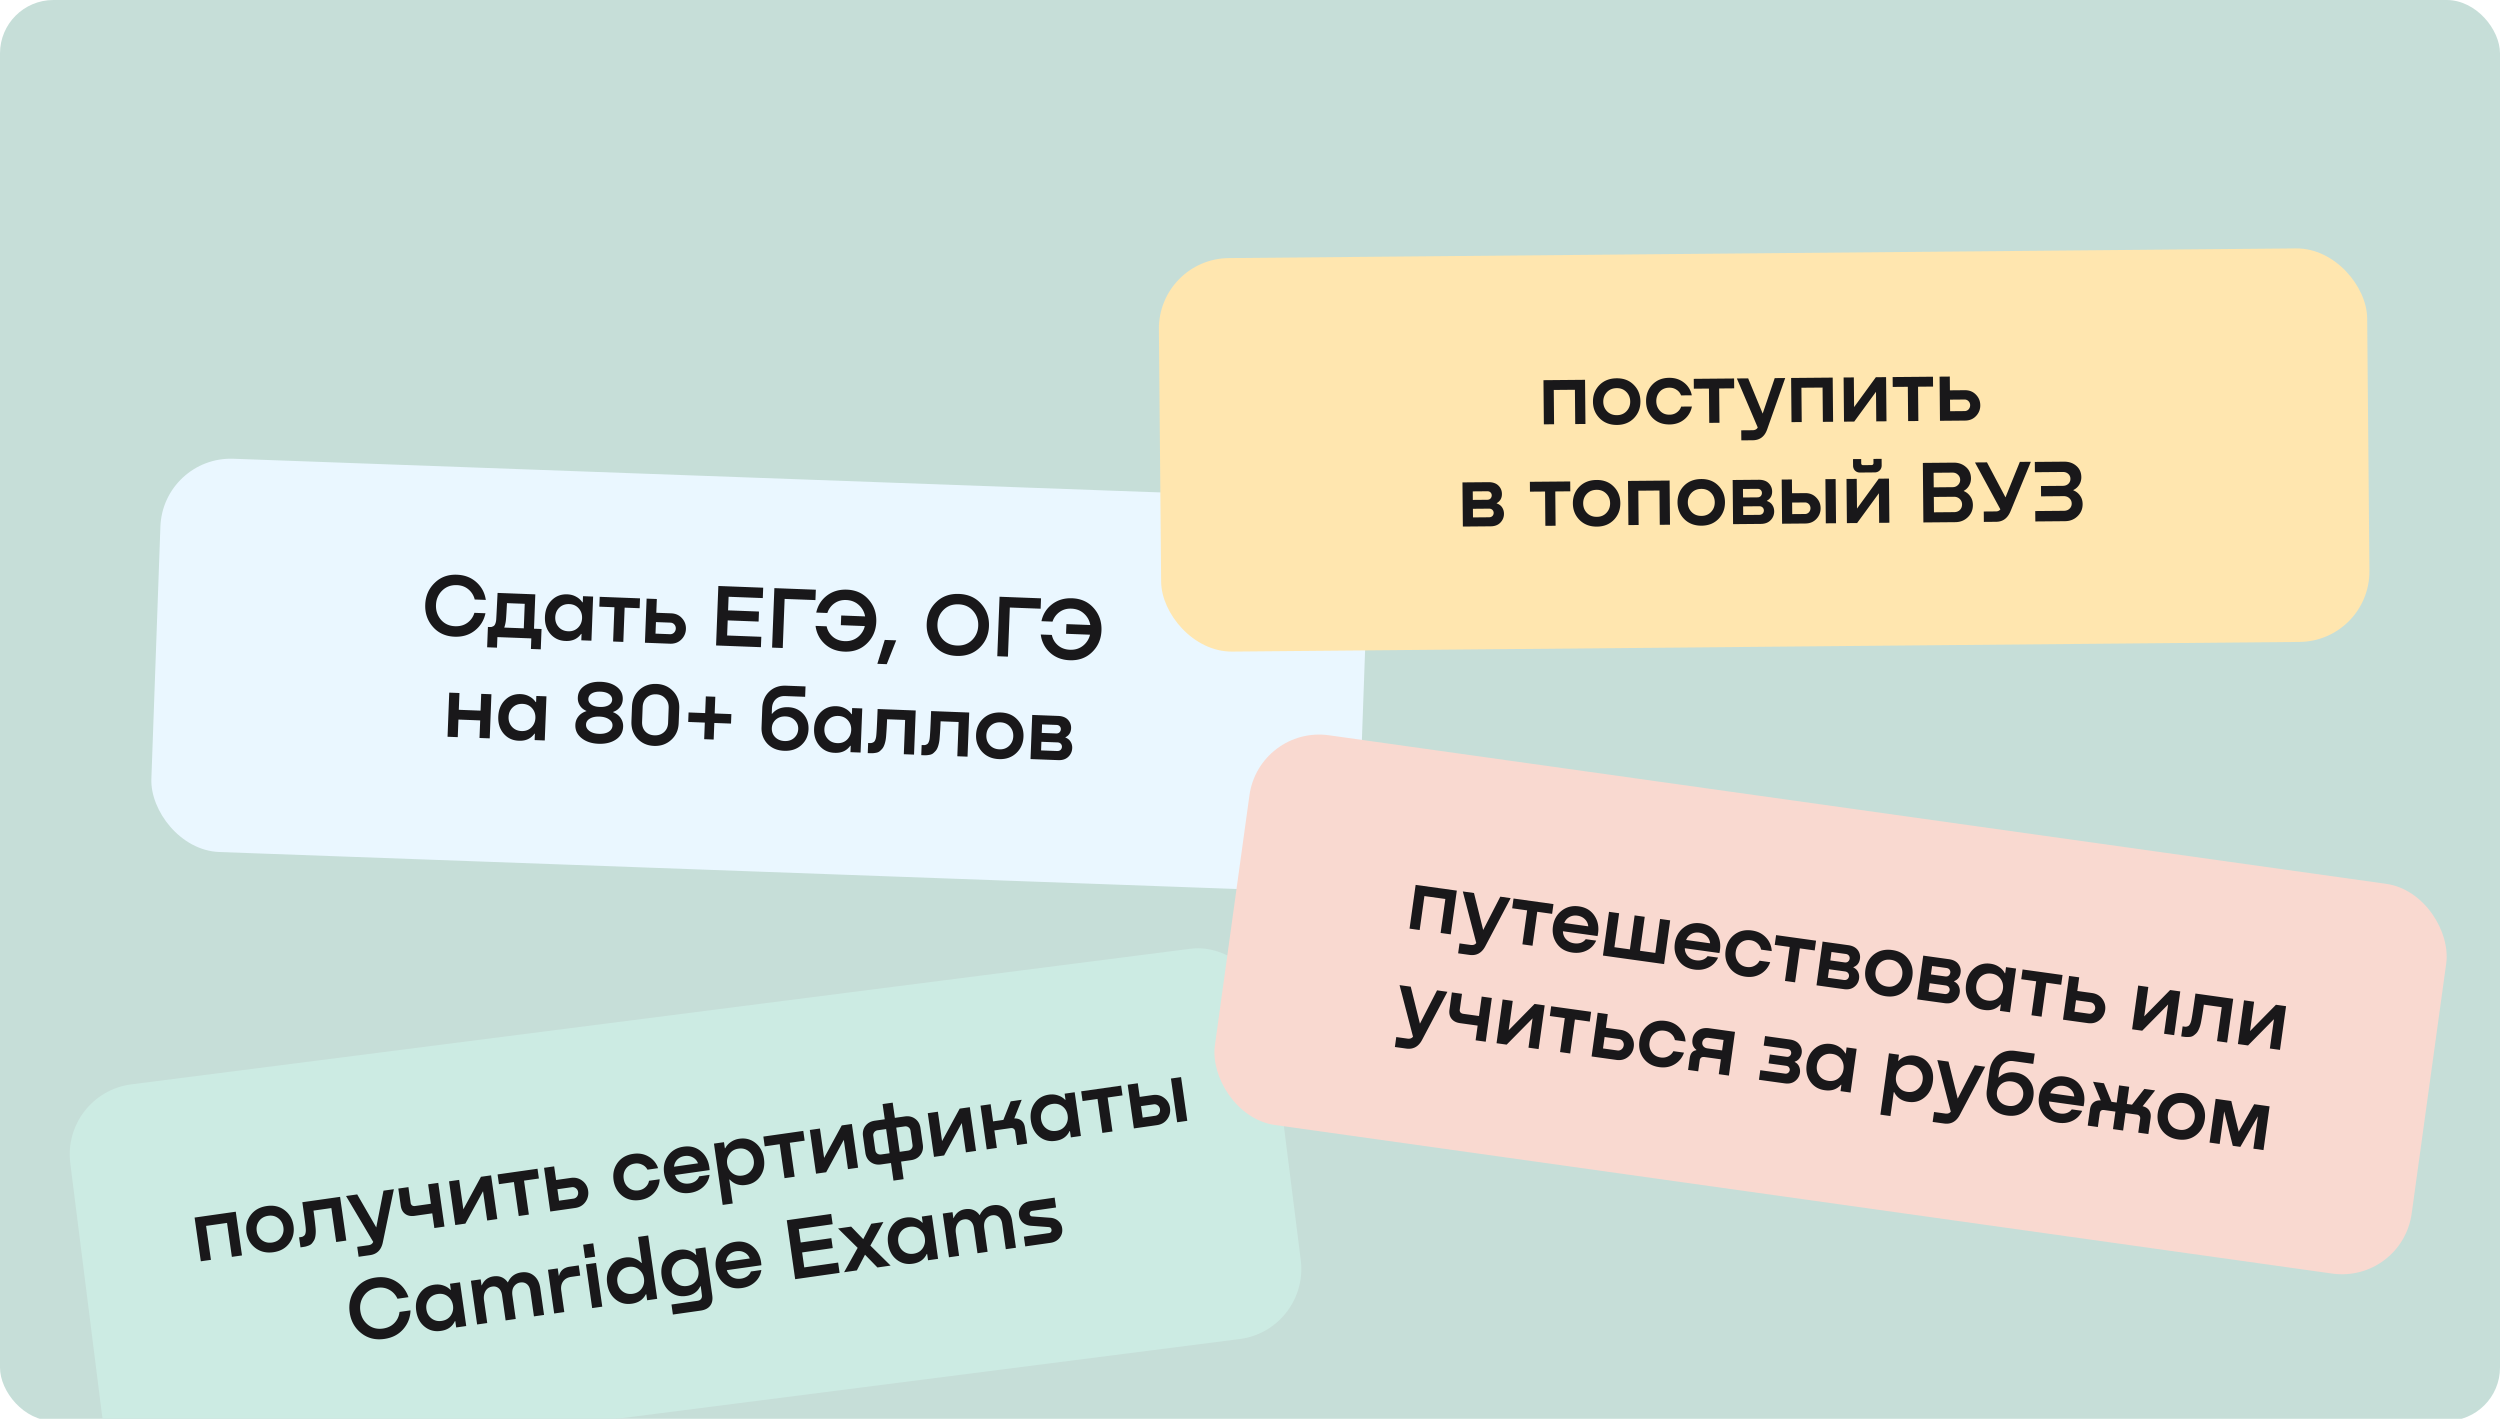 <svg width="468" height="266" fill="none" xmlns="http://www.w3.org/2000/svg"><g clip-path="url(#a)"><rect width="468" height="266" rx="10" fill="#C6DED8"/><g filter="url(#b)"><g filter="url(#c)"><rect width="226.203" height="73.666" rx="13.202" transform="rotate(2.082 -1447.887 761.775) skewX(.035)" fill="#EAF7FF"/><path d="m85.026 82.427 2.077.08c-.284 1.332-.946 2.41-1.988 3.236-1.041.826-2.305 1.21-3.79 1.154-1.684-.065-3.037-.677-4.058-1.837-1.02-1.16-1.5-2.549-1.438-4.166.062-1.63.647-2.983 1.753-4.062 1.107-1.09 2.503-1.602 4.188-1.537 1.451.055 2.665.523 3.641 1.404.977.88 1.561 1.985 1.755 3.313l-2.078-.08a3.525 3.525 0 0 0-1.192-1.91c-.603-.5-1.33-.76-2.184-.782-1.098-.03-2.01.317-2.737 1.044-.715.716-1.094 1.606-1.134 2.67-.041 1.064.268 1.986.926 2.765.67.77 1.553 1.175 2.65 1.217.898.034 1.666-.18 2.305-.644a3.437 3.437 0 0 0 1.304-1.865Zm11.407-3.458-.246 6.433 1.413.054-.146 3.806-1.845-.07.076-1.979-6.35-.243-.076 1.978-1.845-.07.146-3.807.2.008c.177.007.316.007.416 0 .1-.02.224-.064.371-.136.158-.072.28-.206.365-.403.097-.207.163-.476.197-.808.019-.188.105-1.866.26-5.034l7.064.27Zm-5.815 6.22 3.657.14.176-4.588-3.324-.128c-.082 1.562-.143 2.57-.183 3.023a6.19 6.19 0 0 1-.326 1.552Zm14.698-4.732.044-1.147 1.895.073-.316 8.261-1.895-.072.045-1.197-.083-.003c-.668.928-1.622 1.37-2.864 1.322-1.175-.023-2.135-.46-2.88-1.31-.733-.848-1.075-1.916-1.025-3.201.049-1.286.471-2.324 1.267-3.115.796-.79 1.787-1.157 2.972-1.101.621.035 1.164.189 1.631.462.478.262.853.604 1.126 1.025l.083.003Zm-2.721 5.423c.731.028 1.339-.193 1.823-.663.484-.48.74-1.076.767-1.785.028-.72-.182-1.333-.628-1.838-.447-.506-1.036-.773-1.768-.8-.742-.029-1.361.192-1.856.66-.484.47-.74 1.066-.768 1.786-.027.72.182 1.333.629 1.839.458.505 1.058.772 1.801.8Zm13.438-6.161-.07 1.845-2.81-.108-.245 6.417-1.912-.074.246-6.416-2.826-.108.071-1.845 7.546.289Zm5.825 2.803c.842.032 1.519.336 2.029.91.522.575.768 1.25.739 2.026a2.83 2.83 0 0 1-.893 1.997c-.553.533-1.25.784-2.093.752l-4.687-.18.316-8.26 1.912.072-.099 2.577 2.776.106Zm-.216 3.904a.988.988 0 0 0 .76-.288c.208-.214.318-.47.329-.77a1.053 1.053 0 0 0-.27-.759.99.99 0 0 0-.736-.344l-2.71-.104-.082 2.161 2.709.104Zm17.022 2.432-8.394-.32.426-11.138 8.395.322-.075 1.944-6.4-.245-.097 2.544 5.785.221-.072 1.878-5.785-.221-.108 2.826 6.4.245-.075 1.944Zm4.087.157-1.995-.076.427-11.137 7.762.297-.074 1.944-5.768-.22-.352 9.192Zm12.014-10.927c1.684.065 3.037.683 4.057 1.854 1.021 1.16 1.501 2.554 1.438 4.183-.062 1.618-.646 2.966-1.753 4.045-1.106 1.078-2.502 1.585-4.186 1.52-1.485-.056-2.721-.536-3.707-1.44-.976-.903-1.548-2.029-1.719-3.378l2.078.08a3.435 3.435 0 0 0 1.157 1.958c.602.511 1.346.784 2.233.818.942.036 1.75-.21 2.425-.74a3.676 3.676 0 0 0 1.328-2.08l-4.488-.171.069-1.812 4.472.171a3.677 3.677 0 0 0-1.183-2.143c-.622-.567-1.393-.874-2.312-.92-.853-.044-1.599.16-2.238.613a3.529 3.529 0 0 0-1.334 1.813l-2.078-.08c.283-1.309.945-2.366 1.986-3.17 1.051-.802 2.303-1.176 3.755-1.12Zm7.082 9.41 2.144.082-1.768 4.46-1.762-.067 1.386-4.475Zm13.453 2.996c-1.707-.066-3.082-.679-4.125-1.84-1.043-1.16-1.534-2.55-1.472-4.168.063-1.629.653-2.982 1.77-4.06 1.13-1.089 2.553-1.6 4.271-1.535 1.728.066 3.109.68 4.141 1.84 1.043 1.16 1.533 2.561 1.471 4.201-.063 1.63-.658 2.983-1.787 4.06-1.118 1.067-2.541 1.568-4.269 1.502Zm.074-1.945c1.142.043 2.076-.293 2.802-1.008.738-.727 1.128-1.627 1.169-2.702.041-1.075-.279-1.997-.96-2.767-.669-.78-1.574-1.192-2.716-1.236-1.13-.043-2.064.298-2.802 1.025-.727.715-1.111 1.61-1.152 2.686-.041 1.075.273 2.002.942 2.782.681.77 1.587 1.177 2.717 1.22Zm9.533 2.08-1.994-.077.426-11.137 7.763.297-.075 1.945-5.768-.22-.352 9.191Zm12.014-10.927c1.685.064 3.037.682 4.058 1.853 1.021 1.16 1.5 2.554 1.438 4.183-.062 1.618-.647 2.966-1.753 4.045-1.107 1.079-2.502 1.586-4.187 1.521-1.485-.057-2.72-.537-3.707-1.44-.975-.903-1.548-2.03-1.718-3.379l2.077.08a3.44 3.44 0 0 0 1.157 1.959c.602.51 1.346.784 2.233.817.942.037 1.75-.21 2.425-.74a3.682 3.682 0 0 0 1.329-2.079l-4.489-.172.07-1.812 4.471.172a3.672 3.672 0 0 0-1.183-2.143c-.622-.568-1.392-.875-2.312-.921-.853-.044-1.599.16-2.237.614a3.525 3.525 0 0 0-1.335 1.813l-2.078-.08c.284-1.31.945-2.366 1.986-3.17 1.052-.803 2.304-1.177 3.755-1.121ZM86.183 100.736l.12-3.141 1.912.073-.316 8.261-1.912-.073.126-3.291-4.073-.156-.125 3.291-1.912-.073.316-8.261 1.912.073-.12 3.142 4.072.155Zm10.395-1.6.044-1.146 1.895.072-.316 8.262-1.895-.073.046-1.197-.083-.003c-.668.929-1.623 1.37-2.864 1.322-1.176-.023-2.136-.459-2.88-1.309-.733-.849-1.075-1.916-1.026-3.202.05-1.285.472-2.323 1.268-3.114.796-.79 1.787-1.158 2.972-1.102.62.035 1.163.19 1.63.462.478.263.854.605 1.126 1.026l.083.003Zm-2.72 5.423c.73.028 1.338-.193 1.822-.662.485-.481.74-1.076.768-1.785.027-.721-.182-1.334-.629-1.839-.447-.505-1.036-.772-1.767-.8-.743-.028-1.361.192-1.857.661-.484.47-.74 1.065-.767 1.785-.028.721.182 1.334.629 1.839.458.506 1.058.773 1.8.801Zm10.071-1.162a2.647 2.647 0 0 1 .559-1.56c.362-.464.868-.799 1.52-1.008l.001-.033c-.556-.243-.97-.586-1.242-1.03a2.551 2.551 0 0 1-.377-1.462c.036-.942.453-1.68 1.25-2.216.809-.546 1.828-.796 3.059-.749 1.241.048 2.244.369 3.009.964.765.596 1.129 1.37 1.093 2.323a2.482 2.482 0 0 1-.504 1.429c-.305.421-.744.731-1.318.931l-.001.034c.645.257 1.125.631 1.439 1.12.325.479.477 1.012.455 1.599-.04 1.03-.492 1.834-1.358 2.412-.865.577-1.952.84-3.26.79-1.285-.049-2.337-.4-3.155-1.053-.819-.652-1.209-1.483-1.17-2.491Zm2.433-4.851c-.016.42.17.772.559 1.053.4.282.938.43 1.614.445.665.025 1.207-.082 1.627-.32.42-.251.638-.587.655-1.008.016-.432-.176-.789-.575-1.07-.389-.282-.927-.436-1.614-.462-.665-.025-1.208.087-1.628.337-.409.251-.622.593-.638 1.025Zm-.433 4.794c-.019.476.193.879.636 1.206.453.328 1.04.506 1.761.534.764.029 1.374-.097 1.829-.38.466-.293.708-.683.727-1.17.018-.466-.195-.851-.638-1.157-.443-.316-1.041-.489-1.795-.518-.742-.028-1.346.098-1.812.38-.455.271-.691.64-.708 1.105Zm8.498-.59.105-2.76c.049-1.285.506-2.328 1.368-3.127.874-.799 1.949-1.174 3.223-1.125 1.263.048 2.3.504 3.111 1.368.81.852 1.191 1.92 1.142 3.206l-.106 2.776c-.049 1.286-.517 2.328-1.402 3.126-.874.799-1.942 1.174-3.206 1.126-1.263-.049-2.3-.504-3.11-1.368-.799-.863-1.175-1.937-1.125-3.222Zm2.1-2.683-.106 2.759c-.028.742.171 1.344.597 1.804.438.461 1.011.705 1.72.732.709.027 1.305-.172 1.787-.598.483-.436.739-1.02.767-1.752l.106-2.775c.027-.72-.183-1.317-.631-1.79-.436-.482-1.009-.737-1.718-.764-.71-.027-1.3.178-1.772.615s-.722 1.026-.75 1.769Zm13.484 1.198 3.124.12-.068 1.778-3.125-.119-.119 3.108-1.778-.068.119-3.108-3.109-.119.069-1.779 3.108.119.12-3.125 1.778.068-.119 3.125Zm13.778-1.17c1.141.043 2.068.456 2.782 1.238s1.048 1.749 1.004 2.902c-.045 1.197-.488 2.178-1.328 2.945-.839.767-1.913 1.126-3.22 1.076-1.308-.05-2.356-.49-3.146-1.319-.778-.84-1.144-1.864-1.098-3.072l.137-3.574c.05-1.296.483-2.334 1.301-3.113.829-.79 1.887-1.16 3.172-1.11l3.624.138-.074 1.945-3.724-.142c-.72-.028-1.31.171-1.771.598-.449.427-.687 1-.715 1.72l-.038.998.067.002c.732-.871 1.741-1.282 3.027-1.232Zm-.676 6.333c.721.027 1.316-.172 1.788-.598.471-.437.72-.982.745-1.636.024-.642-.182-1.189-.62-1.638-.437-.461-1.016-.705-1.736-.733-.743-.028-1.355.171-1.838.596-.471.415-.719.949-.744 1.603-.025.665.186 1.228.635 1.689.449.45 1.039.689 1.77.717Zm12.585-5.029.044-1.146 1.895.072-.316 8.261-1.895-.072.045-1.197-.083-.003c-.668.929-1.622 1.369-2.864 1.322-1.175-.023-2.135-.459-2.879-1.309-.734-.849-1.076-1.917-1.026-3.202.049-1.286.471-2.324 1.267-3.114.796-.791 1.787-1.158 2.972-1.102.621.035 1.164.189 1.631.462a3.07 3.07 0 0 1 1.126 1.025l.083.003Zm-2.721 5.423c.731.028 1.339-.193 1.823-.663.484-.481.74-1.076.767-1.785.028-.72-.182-1.333-.628-1.838-.447-.506-1.036-.772-1.768-.8-.742-.029-1.361.192-1.856.661-.484.47-.74 1.065-.768 1.785-.027.72.182 1.333.629 1.839.458.505 1.058.773 1.801.801Zm14.667-6.114-.316 8.261-1.912-.073.246-6.416-3.375-.129a74.767 74.767 0 0 1-.189 3.205c-.042.52-.126.978-.252 1.372-.115.384-.265.689-.451.915a4.198 4.198 0 0 1-.537.529 1.51 1.51 0 0 1-.659.258 4.749 4.749 0 0 1-.602.077 8.557 8.557 0 0 1-.582-.006l-.35-.013.073-1.895.183.007c.177.007.316.006.416-.001a1.44 1.44 0 0 0 .371-.136c.147-.072.264-.211.349-.419.097-.207.163-.477.198-.808.064-.519.15-2.186.258-5.001l7.131.273Zm10.015.383-.316 8.262-1.911-.074.245-6.416-3.374-.129a74.914 74.914 0 0 1-.189 3.206 6.22 6.22 0 0 1-.253 1.372c-.114.384-.265.689-.451.915a4.182 4.182 0 0 1-.536.528 1.514 1.514 0 0 1-.659.258 4.749 4.749 0 0 1-.602.077 7.444 7.444 0 0 1-.583-.006l-.349-.013.073-1.895.182.007c.178.007.316.007.417-.001.1-.018.224-.063.371-.135.147-.072.263-.212.349-.42.097-.207.162-.476.197-.808.065-.519.151-2.186.258-5.001l7.131.273Zm5.587 8.721c-1.319-.051-2.378-.508-3.177-1.37-.799-.874-1.175-1.932-1.127-3.173.047-1.241.497-2.262 1.349-3.061.863-.8 1.959-1.174 3.289-1.123 1.307.05 2.35.506 3.127 1.368.788.863 1.158 1.914 1.111 3.156-.048 1.241-.497 2.267-1.35 3.077-.852.8-1.926 1.175-3.222 1.126Zm.07-1.829c.731.028 1.339-.193 1.823-.663.484-.469.74-1.059.767-1.768.027-.72-.183-1.328-.63-1.822-.446-.505-1.036-.772-1.767-.8-.753-.029-1.378.191-1.873.661-.484.458-.739 1.048-.767 1.768-.027.709.183 1.317.63 1.822.457.506 1.063.773 1.817.802Zm12.351-2.257-.002.05c.449.172.777.44.985.803a2.1 2.1 0 0 1 .288 1.176 2.311 2.311 0 0 1-.728 1.621c-.461.448-1.085.657-1.872.627l-5.203-.199.317-8.261 4.853.185c.809.031 1.422.271 1.837.72.416.449.612.978.589 1.587-.03.787-.385 1.351-1.064 1.691Zm-1.676-2.312-2.693-.103-.061 1.596 2.693.103c.266.01.474-.059.624-.209a.821.821 0 0 0 .255-.573.748.748 0 0 0-.195-.557c-.138-.16-.346-.246-.623-.257Zm-2.879 4.768 2.992.114c.277.011.496-.059.657-.208a.821.821 0 0 0 .255-.573.77.77 0 0 0-.211-.574c-.149-.161-.362-.247-.639-.257l-2.992-.115-.062 1.613Z" fill="#19181A"/></g><g filter="url(#d)"><rect width="226.2" height="73.667" rx="13.202" transform="rotate(-.519 1891.976 -24345.792) skewX(-.009)" fill="#FFE6AF"/><path d="m300.499 38.806.074 8.268-1.913.017-.057-6.421-3.959.035.057 6.421-1.913.017-.074-8.267 7.785-.07Zm5.996 8.448c-1.319.011-2.399-.395-3.238-1.22-.839-.834-1.264-1.873-1.275-3.115-.011-1.242.39-2.283 1.203-3.122.824-.839 1.902-1.264 3.232-1.276 1.309-.012 2.372.395 3.189 1.219.828.824 1.247 1.857 1.258 3.1.011 1.241-.39 2.287-1.203 3.138-.813.839-1.868 1.264-3.166 1.276Zm-.016-1.83c.732-.007 1.329-.256 1.79-.748.461-.492.689-1.093.683-1.803-.007-.72-.245-1.317-.715-1.79-.47-.484-1.071-.722-1.803-.716-.754.007-1.367.256-1.84.748-.461.481-.689 1.082-.682 1.803.006.71.244 1.307.714 1.79.481.484 1.099.723 1.853.716Zm14.002-3.718-2.013.018a1.994 1.994 0 0 0-.824-1.041c-.391-.274-.847-.408-1.368-.404-.743.007-1.34.256-1.79.748-.439.481-.656 1.082-.649 1.803.006.71.239 1.306.698 1.79.459.484 1.054.723 1.786.716.521-.005.975-.147 1.36-.428.397-.28.665-.644.806-1.089l2.012-.018a3.954 3.954 0 0 1-1.409 2.408c-.759.628-1.683.947-2.769.957-1.298.011-2.355-.395-3.172-1.22-.806-.824-1.214-1.863-1.225-3.116-.012-1.242.378-2.282 1.169-3.121.803-.84 1.852-1.264 3.15-1.276 1.086-.01 2.015.293 2.786.907a3.896 3.896 0 0 1 1.452 2.366Zm7.919-3.149.017 1.847-2.812.025.058 6.42-1.913.018-.057-6.421-2.828.025-.017-1.846 7.552-.068Zm5.352 6.573 2.253-6.64 1.963-.018-3.375 9.612c-.476 1.346-1.373 2.025-2.693 2.037l-2.146.019-.017-1.88 2.13-.019c.454-.004.774-.173.96-.507l-3.908-9.181 2.112-.019 2.721 6.596Zm13.107-6.737.074 8.267-1.913.017-.057-6.42-3.959.034.057 6.421-1.913.017-.073-8.267 7.784-.07Zm4.006 5.52 4.075-5.592 1.913-.018.074 8.267-1.913.017-.049-5.539-4.076 5.576-1.913.017-.074-8.267 1.913-.017.05 5.556Zm14.766-5.688.017 1.846-2.811.026.057 6.42-1.913.017-.057-6.42-2.828.025-.017-1.847 7.552-.067Zm5.951 2.525c.842-.007 1.532.264 2.07.814.548.55.826 1.212.833 1.988a2.828 2.828 0 0 1-.797 2.037c-.528.56-1.213.843-2.056.85l-4.69.042-.074-8.267 1.913-.017.023 2.578 2.778-.025Zm-.032 3.91a.99.99 0 0 0 .746-.323c.197-.223.295-.485.292-.784a1.047 1.047 0 0 0-.306-.746.987.987 0 0 0-.751-.31l-2.712.025.02 2.162 2.711-.024Zm-87.594 17.238v.05c.456.15.797.403 1.022.755.224.342.339.73.343 1.162a2.314 2.314 0 0 1-.651 1.653c-.439.47-1.053.708-1.84.715l-5.206.046-.074-8.267 4.857-.043c.809-.007 1.432.203 1.869.632.436.428.657.948.662 1.558.007.787-.32 1.367-.982 1.739Zm-1.784-2.23-2.694.024.014 1.597 2.695-.025c.266-.002.47-.081.613-.238a.826.826 0 0 0 .228-.584.746.746 0 0 0-.221-.547c-.146-.154-.357-.23-.635-.227Zm-2.651 4.898 2.994-.027c.278-.003.493-.082.647-.239a.826.826 0 0 0 .228-.584.773.773 0 0 0-.238-.564c-.157-.154-.374-.23-.651-.227l-2.994.027.014 1.614Zm18.201-6.734.017 1.846-2.811.026.057 6.42-1.913.017-.057-6.42-2.828.025-.016-1.846 7.551-.068Zm5.012 8.456c-1.32.012-2.399-.395-3.238-1.219-.839-.835-1.264-1.874-1.275-3.116-.012-1.242.389-2.282 1.203-3.121.824-.84 1.901-1.265 3.232-1.277 1.309-.011 2.371.395 3.188 1.22.828.824 1.248 1.857 1.259 3.099.011 1.242-.39 2.288-1.203 3.138-.813.839-1.869 1.264-3.166 1.276Zm-.016-1.83c.732-.006 1.328-.256 1.79-.748.461-.492.689-1.093.682-1.802-.006-.721-.244-1.318-.714-1.79-.471-.484-1.072-.723-1.803-.717-.754.007-1.368.257-1.84.749-.462.48-.689 1.082-.683 1.803.007.71.245 1.306.715 1.79.481.483 1.099.722 1.853.715Zm13.61-6.792.074 8.267-1.913.017-.058-6.42-3.958.035.057 6.42-1.913.017-.074-8.266 7.785-.07Zm5.996 8.447c-1.319.012-2.399-.394-3.238-1.219-.839-.835-1.264-1.874-1.275-3.116-.011-1.242.39-2.282 1.203-3.121.824-.84 1.902-1.265 3.232-1.277 1.309-.011 2.372.395 3.188 1.22.828.824 1.248 1.857 1.259 3.099.011 1.242-.39 2.288-1.203 3.138-.813.84-1.868 1.264-3.166 1.276Zm-.016-1.83c.732-.006 1.328-.256 1.79-.748.461-.492.689-1.093.682-1.802-.006-.721-.244-1.318-.714-1.79-.47-.484-1.071-.723-1.803-.716-.754.006-1.368.256-1.84.748-.462.481-.689 1.082-.683 1.803.007.71.245 1.306.715 1.79.481.484 1.099.722 1.853.715Zm12.231-2.837.001.05c.456.151.796.403 1.021.756.225.342.339.729.343 1.161a2.309 2.309 0 0 1-.65 1.653c-.44.47-1.053.708-1.841.715l-5.206.047-.074-8.267 4.857-.044c.81-.007 1.433.204 1.869.632.436.429.657.948.663 1.558.007.787-.321 1.367-.983 1.739Zm-1.783-2.23-2.695.024.015 1.597 2.694-.024c.266-.002.471-.082.614-.238a.83.83 0 0 0 .227-.585.742.742 0 0 0-.221-.547c-.145-.154-.357-.23-.634-.227Zm-2.651 4.898 2.994-.027c.277-.002.493-.082.647-.239a.83.83 0 0 0 .227-.584.769.769 0 0 0-.238-.563c-.156-.154-.373-.23-.65-.227l-2.995.026.015 1.614Zm9.142-4.074 2.445-.022c.843-.008 1.533.264 2.07.813.549.55.826 1.213.833 1.989a2.828 2.828 0 0 1-.797 2.037c-.527.559-1.212.842-2.055.85l-4.358.039-.074-8.267 1.913-.017.023 2.578Zm6.322 5.633-.074-8.267 1.913-.017.074 8.267-1.913.017Zm-6.287-1.724 2.379-.021a.986.986 0 0 0 .745-.323c.198-.224.295-.485.293-.785a1.055 1.055 0 0 0-.306-.745.99.99 0 0 0-.752-.31l-2.378.021.019 2.163Zm15.442-7.807-2.744.025c-.377.003-.689-.116-.935-.358a1.318 1.318 0 0 1-.374-.945l-.011-1.214 1.53-.014.007.799c.001.1.03.182.086.248.067.066.15.099.25.098l1.63-.015a.319.319 0 0 0 .232-.102.38.38 0 0 0 .098-.25l-.007-.798 1.53-.014.011 1.214c.003.377-.122.694-.374.952-.242.246-.552.37-.929.374Zm-3.316 6.767 4.075-5.593 1.913-.017.074 8.267-1.913.017-.049-5.539-4.076 5.576-1.913.017-.074-8.267 1.913-.017.05 5.556Zm19.994-3.323.001.05c.512.217.92.552 1.223 1.004.315.44.474.966.48 1.576.008.92-.307 1.689-.944 2.304-.627.616-1.412.928-2.354.936l-5.972.053-.099-11.144 5.738-.051c.921-.009 1.694.262 2.32.81.626.538.943 1.251.951 2.138.004.488-.114.938-.354 1.35-.23.413-.559.738-.99.974Zm-2.126-3.407-3.527.031.025 2.728 3.526-.032c.41-.003.748-.14 1.011-.408a1.29 1.29 0 0 0 .408-.968 1.256 1.256 0 0 0-.425-.961c-.268-.264-.608-.394-1.018-.39Zm-3.46 7.433 3.792-.034c.433-.004.786-.14 1.061-.409.275-.28.41-.624.407-1.034a1.374 1.374 0 0 0-.442-1.028c-.291-.275-.652-.41-1.085-.406l-3.759.033.026 2.878Zm13.392-2.798 2.686-6.645 2.063-.018-3.81 9.266c-.543 1.303-1.436 1.96-2.678 1.97l-2.312.021-.017-1.946 2.279-.02c.366-.003.642-.133.828-.39l-4.753-8.774 2.246-.02 3.468 6.556Zm12.703-1.377v.066c.512.195.925.519 1.24.97.326.441.491.967.496 1.576.009.91-.306 1.672-.944 2.288-.627.615-1.417.927-2.37.936l-5.539.05-.018-1.947 5.373-.048c.432-.004.781-.134 1.044-.392.275-.257.411-.58.408-.968-.004-.4-.151-.73-.442-.994-.279-.264-.641-.394-1.085-.39l-4.208.038-.017-1.93 4.108-.036c.411-.004.748-.13 1.012-.375.264-.258.394-.57.391-.936a1.208 1.208 0 0 0-.408-.928c-.268-.241-.607-.36-1.018-.356l-5.223.046-.017-1.93 5.456-.048c.931-.008 1.705.257 2.319.794.615.527.926 1.229.934 2.105.005.521-.13.999-.403 1.434a2.576 2.576 0 0 1-1.089.974Z" fill="#19181A"/></g><g filter="url(#e)"><g clip-path="url(#f)"><rect width="226.25" height="73.651" rx="13.202" transform="matrix(.992 -.127 .125 .992 15.286 172.371)" fill="#CCEBE3"/><path d="m47.912 194.538 1.166 8.185-1.894.27-.905-6.357-3.92.558.906 6.357-1.894.27-1.166-8.186 7.707-1.097Zm7.06 7.581c-1.307.186-2.43-.074-3.37-.78-.943-.717-1.502-1.691-1.677-2.921-.175-1.229.085-2.314.78-3.253.706-.941 1.718-1.505 3.035-1.692 1.296-.185 2.403.078 3.321.787.93.708 1.482 1.677 1.657 2.906.176 1.23-.084 2.32-.777 3.27-.695.939-1.685 1.5-2.97 1.683Zm-.258-1.811c.724-.104 1.283-.43 1.675-.978.392-.549.538-1.175.438-1.878-.101-.713-.416-1.273-.945-1.68-.53-.417-1.157-.574-1.881-.471-.747.106-1.322.434-1.725.985-.394.537-.54 1.163-.438 1.877.1.703.415 1.263.945 1.68.54.416 1.184.571 1.93.465Zm12.725-8.551 1.166 8.186-1.894.269-.905-6.357-3.343.476c.158 1.109.287 2.172.387 3.188.051.519.05.984-.003 1.395-.044.398-.138.725-.28.981-.145.245-.29.45-.433.616a1.528 1.528 0 0 1-.603.372c-.245.09-.437.152-.578.183a7.988 7.988 0 0 1-.575.098l-.345.05-.268-1.878.181-.026c.176-.025.313-.05.41-.075.096-.036.21-.102.34-.2.133-.097.222-.255.27-.475.057-.221.074-.498.05-.83-.03-.522-.244-2.178-.641-4.967l7.064-1.006Zm6.773 5.723 1.356-6.88 1.943-.277-2.074 9.974c-.294 1.398-1.094 2.189-2.4 2.375l-2.125.303-.265-1.861 2.108-.301c.45-.064.745-.274.885-.63l-5.087-8.584 2.091-.298 3.568 6.179Zm10.228-4.43-.518-3.64 1.894-.27 1.165 8.186-1.893.269-.392-2.75-3.293.469c-.714.102-1.302-.016-1.764-.354-.463-.337-.743-.852-.842-1.544l-.457-3.211 1.894-.27.417 2.932a.721.721 0 0 0 .273.499c.16.1.355.134.585.101l2.931-.417Zm6.074 1.034 3.3-6.083 1.894-.269 1.166 8.185-1.894.27-.78-5.485-3.303 6.066-1.894.27-1.166-8.186 1.894-.269.783 5.501Zm13.884-7.59.261 1.828-2.783.397.905 6.357-1.894.27-.905-6.358-2.8.399-.26-1.828 7.476-1.065Zm6.232 1.717c.834-.118 1.554.059 2.159.533a2.749 2.749 0 0 1 1.088 1.862 2.828 2.828 0 0 1-.52 2.124c-.449.624-1.091.995-1.925 1.114l-4.644.661-1.165-8.185 1.893-.27.364 2.553 2.75-.392Zm.485 3.88a.99.99 0 0 0 .697-.418c.166-.248.228-.52.186-.817a1.057 1.057 0 0 0-.402-.699.99.99 0 0 0-.786-.207l-2.684.382.305 2.141 2.684-.382Zm15.857-5.703-1.992.284a1.997 1.997 0 0 0-.955-.923 2.287 2.287 0 0 0-1.409-.219c-.735.105-1.294.431-1.675.978-.372.534-.507 1.159-.405 1.872.1.703.409 1.264.928 1.683.519.419 1.141.577 1.865.474.516-.074.947-.275 1.292-.604.356-.331.574-.726.654-1.186l1.993-.284a3.962 3.962 0 0 1-1.079 2.574c-.67.722-1.543 1.16-2.618 1.314-1.285.183-2.386-.081-3.305-.79-.908-.711-1.45-1.687-1.627-2.927-.175-1.23.074-2.313.748-3.249.684-.938 1.668-1.498 2.952-1.681 1.076-.153 2.037.024 2.882.531a3.891 3.891 0 0 1 1.751 2.153Zm4.757-4.021c1.35-.192 2.483.134 3.399.978.914.833 1.411 1.967 1.492 3.4l-6.472.922c.154.527.466.947.936 1.261.48.302 1.033.413 1.661.335a2.648 2.648 0 0 0 1.214-.442c.345-.25.576-.552.694-.905l1.96-.279c-.139.916-.541 1.673-1.206 2.272-.654.597-1.47.965-2.447 1.105-1.295.184-2.386-.086-3.274-.811-.887-.725-1.417-1.692-1.589-2.9-.175-1.229.074-2.312.747-3.248.683-.949 1.645-1.511 2.885-1.688Zm.216 1.75c-.56.08-1.021.303-1.384.668a2.147 2.147 0 0 0-.6 1.329l4.479-.638a2.048 2.048 0 0 0-.964-1.106c-.45-.25-.96-.334-1.531-.253Zm10.196-3.233c1.173-.178 2.196.085 3.069.79.873.705 1.4 1.694 1.582 2.967.181 1.274-.055 2.372-.707 3.294-.642.92-1.546 1.452-2.713 1.596a3.496 3.496 0 0 1-1.684-.147 3.228 3.228 0 0 1-1.301-.873l-.082.012.638 4.479-1.877.268-1.635-11.48 1.877-.267.162 1.136.082-.011a3.067 3.067 0 0 1 1.015-1.136 3.648 3.648 0 0 1 1.574-.628Zm.594 6.889c.736-.104 1.3-.431 1.692-.98.403-.55.554-1.182.452-1.896-.101-.714-.423-1.279-.963-1.694-.53-.418-1.163-.574-1.899-.469-.724.103-1.283.429-1.675.977-.392.549-.537 1.18-.436 1.894.1.703.416 1.268.947 1.697.53.417 1.158.574 1.882.471Zm11.418-8.364.26 1.828-2.783.397.906 6.357-1.894.269-.905-6.357-2.8.399-.26-1.828 7.476-1.065Zm3.901 5.057 3.301-6.082 1.893-.27 1.166 8.185-1.894.27-.781-5.484-3.302 6.065-1.894.27-1.166-8.185 1.894-.27.783 5.501Zm13.243-7.498 1.86-.265c.758-.108 1.406.041 1.945.445.551.404.88.984.988 1.742l.441 3.096c.106.747-.049 1.391-.465 1.931-.404.54-.986.863-1.743.971l-1.861.265.469 3.294-1.893.27-.469-3.294-1.861.265c-.747.106-1.395-.042-1.945-.446-.551-.403-.879-.978-.985-1.725l-.441-3.096c-.108-.758.04-1.406.445-1.945.416-.541 1.003-.866 1.76-.974l1.861-.265-.406-2.849 1.894-.269.406 2.849Zm-2.553 6.85 1.564-.223-.645-4.529-1.564.222a.97.97 0 0 0-.668.381.923.923 0 0 0-.168.713l.373 2.619c.039.274.16.492.362.654.212.149.46.203.746.163Zm5.858-1.809-.373-2.619c-.041-.285-.167-.503-.379-.652-.2-.15-.443-.205-.729-.165l-1.564.223.645 4.529 1.564-.223c.286-.04.504-.161.654-.362.162-.202.222-.446.182-.731Zm5.531-.687 3.301-6.083 1.894-.269 1.165 8.185-1.894.27-.781-5.484-3.302 6.065-1.894.27-1.166-8.185 1.894-.27.783 5.501Zm14.904-7.735-1.385 3.491c.535-.02.979.113 1.334.398.354.286.572.72.655 1.301l.429 3.014-1.893.27-.366-2.569c-.031-.22-.121-.381-.27-.483-.151-.113-.341-.153-.572-.12l-3.046.434.466 3.277-1.893.27-1.166-8.185 1.894-.27.457 3.212 1.927-.275 1.37-3.472 2.059-.293Zm8.204-.009-.162-1.136 1.877-.267 1.166 8.185-1.878.267-.169-1.185-.082.011c-.491 1.034-1.352 1.638-2.581 1.813-1.161.188-2.183-.07-3.067-.773-.873-.705-1.401-1.694-1.582-2.968-.181-1.273.049-2.37.691-3.291.641-.92 1.55-1.458 2.727-1.615.616-.076 1.178-.022 1.686.164a3.06 3.06 0 0 1 1.291.807l.083-.012Zm-1.708 5.822c.724-.103 1.283-.429 1.675-.977.391-.56.536-1.191.436-1.894-.102-.714-.417-1.279-.947-1.697-.53-.417-1.157-.574-1.882-.471-.735.104-1.305.432-1.708.982-.392.549-.538 1.18-.436 1.894.102.714.417 1.279.947 1.697.541.416 1.179.571 1.915.466Zm12.119-8.464.261 1.828-2.783.397.905 6.357-1.894.27-.905-6.358-2.799.399-.261-1.828 7.476-1.065Zm3.482 2.109 2.421-.345c.834-.118 1.554.059 2.159.533a2.75 2.75 0 0 1 1.088 1.862 2.828 2.828 0 0 1-.521 2.124c-.448.624-1.09.995-1.924 1.114l-4.315.614-1.165-8.185 1.893-.27.364 2.553Zm7.01 4.749-1.166-8.186 1.894-.269 1.166 8.185-1.894.27Zm-6.459-.878 2.355-.336a.99.99 0 0 0 .696-.418c.167-.248.229-.52.186-.817a1.047 1.047 0 0 0-.401-.698.99.99 0 0 0-.786-.208l-2.355.335.305 2.142ZM78.567 213.298l2.059-.293c-.042 1.361-.5 2.541-1.378 3.54-.877.998-2.05 1.602-3.522 1.812-1.669.238-3.109-.123-4.32-1.082-1.212-.959-1.933-2.24-2.16-3.843-.23-1.614.103-3.05.999-4.309.894-1.27 2.175-2.024 3.844-2.262 1.438-.205 2.716.039 3.834.731 1.118.692 1.89 1.675 2.318 2.947l-2.058.293a3.524 3.524 0 0 0-1.515-1.666c-.681-.385-1.444-.512-2.288-.38-1.085.165-1.92.671-2.506 1.516-.576.833-.789 1.776-.639 2.83.15 1.054.619 1.906 1.406 2.556.796.637 1.738.878 2.825.723.889-.126 1.607-.475 2.153-1.046.546-.57.862-1.26.948-2.067Zm9.608-4.141-.162-1.136 1.877-.268 1.166 8.186-1.878.267-.168-1.186-.083.012c-.491 1.033-1.351 1.638-2.581 1.813-1.16.187-2.183-.07-3.067-.773-.873-.705-1.4-1.694-1.582-2.968-.181-1.274.049-2.371.69-3.291.643-.92 1.552-1.459 2.728-1.615.616-.076 1.178-.022 1.686.163.518.173.948.442 1.291.808l.083-.012Zm-1.708 5.822c.724-.103 1.283-.429 1.675-.978.39-.56.536-1.191.436-1.894-.102-.713-.417-1.279-.947-1.696-.53-.418-1.157-.575-1.882-.472-.735.105-1.305.433-1.708.983-.392.549-.538 1.18-.436 1.894.102.713.417 1.279.947 1.696.541.416 1.18.572 1.915.467Zm14.886-9.076c.922-.132 1.706.065 2.352.589.657.522 1.061 1.316 1.212 2.381l.711 4.991-1.894.269-.673-4.726c-.084-.593-.297-1.028-.639-1.304-.331-.278-.743-.382-1.237-.311-.483.069-.879.315-1.188.74-.299.424-.394 1.009-.288 1.755l.617 4.332-1.894.269-.67-4.71c-.085-.593-.299-1.033-.642-1.32-.344-.287-.76-.385-1.252-.292-.536.087-.943.375-1.22.862-.27.476-.355 1.053-.258 1.734l.6 4.216-1.893.27-1.166-8.185 1.828-.261.16 1.12.049-.007c.444-.97 1.171-1.528 2.181-1.671 1.142-.163 2.035.208 2.679 1.114l.033-.005c.486-1.066 1.317-1.683 2.492-1.85Zm9.103-1.078 1.663-.237.272 1.91-1.696.242c-.648.092-1.146.37-1.494.834-.337.463-.456 1.046-.356 1.748l.57 4.002-1.894.27-1.165-8.185 1.828-.261.192 1.351.066-.01c.256-.955.927-1.509 2.014-1.664Zm2.485-4.101 1.893-.27.357 2.503-1.894.27-.356-2.503Zm.523 3.672 1.893-.269 1.166 8.185-1.894.27-1.165-8.186Zm10.466-.28-.692-4.859 1.877-.267 1.689 11.858-1.878.268-.159-1.12-.099.014c-.519.992-1.377 1.574-2.574 1.744-1.173.178-2.196-.085-3.069-.789-.874-.705-1.401-1.694-1.582-2.968-.182-1.274.049-2.365.693-3.274.652-.922 1.561-1.461 2.727-1.615a3.474 3.474 0 0 1 1.672.182c.519.183.956.463 1.312.838l.083-.012Zm-1.713 5.789c.725-.103 1.283-.429 1.675-.978.393-.549.538-1.18.436-1.894-.1-.702-.415-1.262-.945-1.68-.531-.428-1.159-.591-1.884-.488-.735.105-1.304.433-1.708.983-.392.549-.537 1.18-.436 1.894.102.713.418 1.279.948 1.696.54.416 1.179.572 1.914.467Zm11.901-7.29-.162-1.137 1.877-.267 1.281 8.992c.114.802-.018 1.448-.396 1.939-.378.491-.968.793-1.769.907l-5.204.741-.267-1.877 4.857-.692c.308-.044.532-.16.673-.348.152-.19.207-.433.165-.729l-.159-1.238-.061-.428-.082.012c-.492 1.033-1.352 1.637-2.582 1.812-1.16.188-2.183-.07-3.067-.773-.873-.704-1.4-1.694-1.582-2.967-.181-1.274.049-2.371.691-3.291.642-.921 1.551-1.459 2.727-1.615.616-.077 1.179-.022 1.687.163.517.173.947.442 1.291.807l.082-.011Zm-1.708 5.822c.725-.103 1.283-.429 1.675-.978.391-.56.536-1.191.436-1.894-.101-.714-.417-1.279-.947-1.697-.53-.417-1.157-.574-1.882-.471-.735.105-1.305.432-1.708.983-.392.548-.537 1.18-.436 1.893.102.714.418 1.28.948 1.697.54.416 1.179.571 1.914.467Zm9.009-8.257c1.35-.192 2.483.134 3.399.978.914.834 1.411 1.967 1.492 3.401l-6.471.921c.153.527.465.948.935 1.262.48.301 1.033.413 1.661.334a2.636 2.636 0 0 0 1.214-.441c.345-.251.576-.553.694-.906l1.96-.279c-.139.916-.541 1.673-1.206 2.272-.654.598-1.47.966-2.447 1.105-1.295.184-2.386-.086-3.274-.811-.887-.725-1.416-1.691-1.588-2.899-.176-1.23.073-2.313.747-3.249.682-.948 1.644-1.511 2.884-1.688Zm.216 1.751c-.56.08-1.021.302-1.384.667a2.147 2.147 0 0 0-.6 1.329l4.479-.638a2.051 2.051 0 0 0-.964-1.106c-.45-.249-.96-.333-1.531-.252Zm19.315 4.055-8.315 1.184-1.572-11.035 8.316-1.184.274 1.927-6.339.903.359 2.52 5.73-.816.265 1.861-5.73.816.398 2.8 6.34-.903.274 1.927Zm5.76-5.105 3.793 3.744-2.47.352-2.323-2.391-1.531 2.94-2.387.34 2.542-4.563-3.675-3.627 2.454-.35 2.266 2.349 1.505-2.886 2.272-.323-2.446 4.415Zm9.797-4.303-.162-1.136 1.878-.267 1.165 8.185-1.877.267-.169-1.185-.082.011c-.491 1.034-1.352 1.638-2.581 1.813-1.161.188-2.183-.07-3.067-.773-.874-.705-1.401-1.694-1.582-2.967-.182-1.274.049-2.371.69-3.291.642-.921 1.551-1.459 2.727-1.615.617-.077 1.179-.023 1.687.163.517.172.948.442 1.291.807l.082-.012Zm-1.708 5.822c.725-.103 1.283-.429 1.676-.977.39-.56.536-1.191.436-1.894-.102-.714-.418-1.279-.948-1.697-.529-.417-1.157-.574-1.881-.471-.736.105-1.305.432-1.708.982-.393.549-.538 1.18-.436 1.894.101.714.417 1.279.947 1.697.541.416 1.179.571 1.914.466Zm14.886-9.076c.922-.131 1.706.065 2.352.589.657.523 1.061 1.317 1.213 2.382l.711 4.99-1.894.27-.673-4.727c-.084-.593-.298-1.028-.639-1.304-.331-.277-.743-.381-1.237-.311-.484.069-.88.316-1.189.741-.298.423-.394 1.008-.287 1.755l.616 4.331-1.893.27-.671-4.711c-.084-.592-.298-1.032-.642-1.32-.343-.287-.76-.384-1.251-.292-.536.088-.943.375-1.221.863-.269.475-.354 1.053-.257 1.734l.6 4.216-1.894.27-1.165-8.186 1.828-.26.159 1.12.05-.007c.444-.971 1.171-1.528 2.181-1.672 1.141-.163 2.034.209 2.679 1.114l.032-.005c.487-1.066 1.318-1.683 2.492-1.85Zm6.996-.778 4.528-.645.263 1.845-4.479.638a.519.519 0 0 0-.358.202.465.465 0 0 0-.096.383c.04.286.202.437.484.452l3.328.249c.61.036 1.12.233 1.529.589.409.356.653.809.731 1.358.099.691-.062 1.297-.48 1.816-.408.517-.969.827-1.683.928l-4.742.676-.26-1.829 4.725-.673a.515.515 0 0 0 .358-.202.602.602 0 0 0 .09-.433c-.043-.296-.211-.457-.506-.482l-3.345-.246c-.6-.049-1.104-.246-1.512-.592a2.16 2.16 0 0 1-.712-1.343c-.097-.681.054-1.274.452-1.779.41-.506.971-.81 1.685-.912Z" fill="#19181A"/></g></g><g filter="url(#g)"><rect width="226.237" height="73.655" rx="13.202" transform="rotate(7.999 -624.273 1710.305) skewX(.133)" fill="#F9D9D0"/><path d="m268.94 134.429-1.141 8.189-1.895-.264.887-6.36-3.922-.546-.886 6.359-1.894-.264 1.141-8.188 7.71 1.074Zm4.934 7.372 3.204-6.238 1.944.271-4.749 9.012c-.669 1.262-1.657 1.802-2.964 1.62l-2.125-.296.259-1.862 2.109.294c.451.062.792-.058 1.025-.361l-2.518-9.656 2.093.292 1.722 6.924Zm13.16-4.85-.255 1.828-2.784-.388-.886 6.36-1.895-.264.886-6.36-2.8-.39.255-1.829 7.479 1.043Zm4.756.427c1.351.189 2.35.815 2.997 1.879.648 1.053.813 2.28.495 3.68l-6.475-.902a2.22 2.22 0 0 0 .551 1.47c.378.423.879.683 1.503.781.46.075.89.046 1.289-.089.401-.146.707-.372.918-.678l1.96.273c-.386.842-.981 1.458-1.786 1.85-.794.393-1.679.522-2.657.386-1.296-.181-2.27-.742-2.923-1.684-.652-.942-.894-2.017-.726-3.225.171-1.23.71-2.202 1.615-2.916.919-.723 1.998-.998 3.239-.825Zm-.276 1.742c-.56-.078-1.065.008-1.514.259a2.143 2.143 0 0 0-.944 1.112l4.481.624a2.046 2.046 0 0 0-.621-1.329c-.364-.365-.831-.586-1.402-.666Zm14.586 6.97.886-6.359 1.894.264-1.141 8.188-11.45-1.596 1.141-8.188 1.895.264-.886 6.36 2.899.404.886-6.36 1.895.264-.886 6.36 2.867.399Zm8.505-5.533c1.351.188 2.349.815 2.996 1.879.648 1.053.813 2.28.495 3.68l-6.475-.902c.002.549.186 1.039.551 1.47.378.423.879.683 1.504.781.459.075.889.046 1.289-.089.401-.146.706-.372.917-.679l1.961.274c-.386.842-.982 1.458-1.787 1.85-.793.393-1.679.522-2.657.386-1.296-.181-2.27-.742-2.922-1.684-.653-.942-.895-2.017-.727-3.225.172-1.23.71-2.202 1.616-2.916.918-.723 1.997-.998 3.239-.825Zm-.277 1.742c-.56-.078-1.065.008-1.514.259a2.143 2.143 0 0 0-.944 1.112l4.481.624a2.046 2.046 0 0 0-.621-1.329c-.363-.365-.831-.586-1.402-.666Zm13.563 3.452-1.994-.278a1.988 1.988 0 0 0-.663-1.15c-.346-.329-.777-.529-1.293-.601-.736-.102-1.363.057-1.88.477-.506.411-.808.974-.907 1.688-.098.703.044 1.327.427 1.873s.937.87 1.662.971c.516.072.986-.003 1.408-.224.434-.219.753-.539.957-.958l1.993.278a3.963 3.963 0 0 1-1.747 2.175c-.844.509-1.804.689-2.88.539-1.285-.179-2.271-.736-2.958-1.672-.676-.934-.928-2.021-.755-3.263.172-1.23.71-2.202 1.616-2.915.916-.712 2.017-.979 3.302-.8 1.077.15 1.951.586 2.623 1.306a3.89 3.89 0 0 1 1.089 2.554Zm8.295-1.951-.254 1.828-2.785-.388-.886 6.36-1.894-.264.886-6.36-2.801-.39.255-1.829 7.479 1.043Zm6.991 4.954-.007.05c.429.216.729.515.9.898.172.371.228.77.169 1.199a2.311 2.311 0 0 1-.887 1.539c-.503.4-1.145.546-1.925.437l-5.157-.719 1.141-8.188 4.811.671c.802.111 1.387.411 1.756.899a2.13 2.13 0 0 1 .427 1.638c-.109.78-.518 1.306-1.228 1.576Zm-1.436-2.467-2.669-.372-.22 1.581 2.668.372c.264.037.478-.012.642-.145a.825.825 0 0 0 .311-.545.74.74 0 0 0-.138-.573c-.122-.174-.32-.28-.594-.318Zm-3.342 4.455 2.966.413c.274.039.499-.009.674-.141a.823.823 0 0 0 .311-.544.772.772 0 0 0-.152-.593c-.132-.175-.336-.282-.611-.32l-2.965-.413-.223 1.598Zm10.851 3.46c-1.307-.182-2.315-.742-3.024-1.681-.708-.949-.976-2.039-.804-3.269.171-1.23.721-2.201 1.648-2.911.939-.709 2.067-.972 3.385-.788 1.296.18 2.288.738 2.975 1.674.698.937.961 2.02.789 3.251-.171 1.23-.721 2.206-1.65 2.927-.928.711-2.034.976-3.319.797Zm.252-1.812c.725.101 1.352-.058 1.881-.477.528-.419.842-.98.939-1.683.1-.714-.048-1.339-.444-1.876-.393-.547-.953-.872-1.678-.973-.747-.104-1.39.053-1.93.471-.527.408-.84.969-.94 1.682-.097.703.051 1.329.445 1.876.404.549.98.876 1.727.98Zm12.516-1.011-.007.05c.429.216.728.516.899.898a2.1 2.1 0 0 1 .169 1.199 2.31 2.31 0 0 1-.886 1.539c-.504.4-1.146.546-1.925.437l-5.157-.718 1.141-8.188 4.81.67c.802.112 1.388.411 1.756.9a2.13 2.13 0 0 1 .427 1.638c-.109.78-.518 1.305-1.227 1.575Zm-1.437-2.467-2.669-.372-.22 1.582 2.669.372c.263.036.477-.012.642-.146a.83.83 0 0 0 .311-.545.745.745 0 0 0-.139-.573c-.121-.174-.319-.28-.594-.318Zm-3.341 4.455 2.965.413c.275.039.5-.008.675-.141a.824.824 0 0 0 .311-.544.769.769 0 0 0-.153-.592c-.132-.176-.336-.282-.61-.321l-2.966-.413-.222 1.598Zm14.353-3.475.158-1.137 1.878.262-1.141 8.188-1.878-.262.165-1.186-.082-.011c-.758.857-1.752 1.2-2.982 1.029-1.167-.141-2.079-.671-2.734-1.591-.645-.918-.878-2.014-.701-3.288.178-1.274.702-2.265 1.573-2.972.871-.707 1.894-.974 3.067-.799.614.097 1.139.304 1.576.623.45.309.789.686 1.018 1.133l.083.011Zm-3.25 5.123c.725.101 1.351-.058 1.88-.477.53-.43.844-.996.942-1.699.1-.714-.048-1.345-.442-1.892-.394-.548-.953-.872-1.678-.973-.736-.103-1.374.055-1.913.472-.529.419-.843.986-.942 1.699-.1.714.047 1.345.441 1.893.405.549.976.875 1.712.977Zm13.987-4.786-.255 1.829-2.784-.388-.886 6.36-1.895-.264.886-6.36-2.801-.39.255-1.829 7.48 1.042Zm5.515 3.372c.835.116 1.478.486 1.928 1.108.462.625.639 1.321.532 2.09a2.826 2.826 0 0 1-1.087 1.897c-.604.476-1.323.656-2.158.54l-4.646-.648 1.141-8.188 1.895.264-.356 2.554 2.751.383Zm-.605 3.863a.991.991 0 0 0 .785-.21c.228-.192.363-.437.404-.733a1.05 1.05 0 0 0-.193-.783.988.988 0 0 0-.698-.416l-2.685-.374-.299 2.141 2.686.375Zm10.378.505 4.853-4.933 1.895.264-1.141 8.188-1.895-.264.765-5.486-4.851 4.917-1.894-.264 1.141-8.189 1.894.264-.767 5.503Zm16.66-3.288-1.141 8.188-1.895-.264.886-6.359-3.344-.466a74.234 74.234 0 0 1-.509 3.17c-.094.513-.223.96-.388 1.34-.153.371-.333.659-.541.865a4.162 4.162 0 0 1-.586.473 1.516 1.516 0 0 1-.682.19c-.26.02-.462.026-.607.017a8.502 8.502 0 0 1-.579-.064l-.346-.048.262-1.879.181.026c.176.024.314.038.414.041a1.54 1.54 0 0 0 .384-.098c.153-.057.283-.185.389-.383.117-.196.209-.458.277-.784.116-.51.368-2.16.757-4.95l7.068.985Zm3.146 6.048 4.853-4.933 1.894.264-1.141 8.188-1.894-.264.764-5.486-4.85 4.916-1.895-.264 1.141-8.188 1.895.264-.767 5.503Zm-155.391-1.394 3.204-6.238 1.944.271-4.75 9.012c-.668 1.262-1.656 1.801-2.963 1.619l-2.125-.296.259-1.862 2.109.294c.45.063.792-.057 1.025-.361l-2.518-9.655 2.092.291 1.723 6.925Zm11.055-1.432.507-3.641 1.895.264-1.141 8.188-1.895-.264.383-2.752-3.295-.459c-.714-.099-1.246-.375-1.597-.827-.352-.452-.479-1.024-.383-1.716l.448-3.213 1.895.264-.409 2.933a.72.72 0 0 0 .124.555c.126.14.304.227.535.259l2.933.409Zm5.552 2.671 4.853-4.933 1.894.264-1.141 8.188-1.894-.264.764-5.486-4.85 4.917-1.895-.264 1.141-8.189 1.895.264-.767 5.503Zm15.442-3.458-.255 1.829-2.784-.388-.887 6.359-1.894-.264.886-6.359-2.801-.39.255-1.829 7.48 1.042Zm5.515 3.372c.835.116 1.477.486 1.928 1.108.462.625.639 1.321.532 2.09a2.824 2.824 0 0 1-1.088 1.897c-.603.476-1.323.656-2.157.539l-4.646-.647 1.141-8.188 1.894.264-.356 2.554 2.752.383Zm-.606 3.862a.985.985 0 0 0 .785-.209c.229-.192.364-.437.405-.733a1.053 1.053 0 0 0-.193-.783.99.99 0 0 0-.698-.416l-2.686-.375-.298 2.142 2.685.374Zm12.763-1.664-1.994-.278a1.988 1.988 0 0 0-.663-1.15c-.346-.329-.777-.529-1.293-.601-.736-.102-1.363.057-1.88.477-.506.411-.808.974-.907 1.688-.098.703.044 1.327.427 1.873s.937.87 1.662.971c.516.072.986-.003 1.408-.224.434-.219.753-.539.957-.958l1.993.278a3.963 3.963 0 0 1-1.747 2.175c-.844.509-1.804.689-2.88.539-1.285-.179-2.271-.737-2.958-1.672-.676-.934-.928-2.021-.755-3.263.172-1.23.71-2.202 1.616-2.915.916-.712 2.017-.979 3.302-.8 1.077.15 1.951.586 2.623 1.306a3.89 3.89 0 0 1 1.089 2.554Zm9.26-1.817-1.141 8.188-1.895-.264.388-2.784-3.031-.423c-.549-.076-.859.138-.93.643l-.282 2.027-1.895-.264.31-2.224c.121-.868.53-1.354 1.228-1.458l.011-.083c-.596-.463-.836-1.107-.721-1.931a2.374 2.374 0 0 1 .984-1.643c.574-.424 1.306-.574 2.196-.45l4.778.666Zm-5.167 3.092 2.751.384.273-1.961-2.817-.392c-.319-.045-.585.019-.799.191a1.01 1.01 0 0 0-.36.655.918.918 0 0 0 .2.733c.183.216.433.346.752.39Zm16.354 2.481-.009.066c.387.199.661.484.822.853.161.37.213.763.154 1.181-.085.615-.386 1.127-.902 1.537-.515.398-1.162.543-1.942.434l-4.827-.672.25-1.796 4.613.643c.242.033.445-.017.609-.151a.755.755 0 0 0 .287-.497.68.68 0 0 0-.145-.524c-.112-.161-.294-.259-.547-.295l-3.262-.454.232-1.664 3.114.434c.242.033.438-.012.59-.136a.764.764 0 0 0 .161-1.036c-.112-.161-.294-.259-.547-.294l-4.464-.623.25-1.795 4.646.647c.802.112 1.392.418 1.77.918a2.11 2.11 0 0 1 .443 1.641c-.051.362-.191.69-.423.982-.22.294-.511.495-.873.601Zm9.547-1.525.158-1.137 1.878.262-1.141 8.188-1.878-.262.165-1.186-.082-.011c-.758.857-1.752 1.2-2.982 1.028-1.167-.14-2.079-.67-2.734-1.59-.645-.918-.878-2.014-.701-3.288.178-1.275.702-2.265 1.573-2.972.871-.708 1.894-.974 3.067-.799.614.097 1.139.304 1.576.623.45.309.789.686 1.018 1.132l.083.012Zm-3.25 5.123c.725.101 1.351-.058 1.88-.477.53-.43.844-.996.942-1.699.1-.714-.048-1.345-.442-1.893-.393-.547-.953-.871-1.678-.972-.736-.103-1.373.055-1.913.472-.529.419-.843.985-.942 1.699-.1.714.047 1.345.441 1.893.405.549.976.874 1.712.977Zm16.112-4.725c1.176.153 2.087.688 2.732 1.607.644.918.878 2.014.7 3.289-.177 1.274-.707 2.263-1.589 2.969-.871.707-1.887.969-3.049.785a3.51 3.51 0 0 1-1.578-.607 3.235 3.235 0 0 1-1.009-1.198l-.082-.012-.624 4.482-1.879-.262 1.601-11.483 1.878.261-.159 1.137.083.012a3.068 3.068 0 0 1 1.288-.812 3.658 3.658 0 0 1 1.687-.168Zm-1.332 6.785c.736.102 1.368-.056 1.897-.475.539-.418.859-.983.958-1.697.1-.714-.053-1.346-.458-1.895-.394-.547-.959-.872-1.695-.975-.725-.101-1.351.058-1.88.477-.529.419-.843.986-.942 1.699-.098.703.049 1.334.442 1.893.394.547.953.872 1.678.973Zm9.424 1.262 3.204-6.238 1.944.271-4.749 9.012c-.669 1.262-1.656 1.802-2.963 1.62l-2.126-.296.26-1.862 2.109.294c.45.062.791-.058 1.024-.361l-2.518-9.656 2.093.292 1.722 6.924Zm10.815-4.875c1.132.158 2.013.661 2.645 1.511.632.849.868 1.845.709 2.987-.165 1.187-.704 2.119-1.616 2.798-.912.679-2.016.929-3.312.748-1.296-.181-2.295-.723-2.998-1.627-.69-.913-.952-1.969-.785-3.166l.494-3.542c.179-1.285.714-2.274 1.606-2.968.904-.702 1.993-.965 3.267-.787l3.592.5-.269 1.928-3.691-.514c-.713-.1-1.321.04-1.821.418-.49.379-.784.926-.884 1.64l-.138.989.066.009c.816-.793 1.861-1.101 3.135-.924Zm-1.305 6.234c.714.1 1.327-.039 1.838-.416a2.26 2.26 0 0 0 .905-1.553c.089-.637-.062-1.201-.453-1.692-.389-.502-.94-.803-1.654-.903-.736-.102-1.365.034-1.888.409-.51.366-.81.873-.9 1.521-.092.659.062 1.24.462 1.744.402.492.965.789 1.69.89Zm10.562-5.481c1.351.188 2.35.814 2.997 1.878.648 1.054.813 2.28.495 3.68l-6.475-.902a2.23 2.23 0 0 0 .551 1.471c.378.422.879.682 1.504.78.459.076.889.046 1.288-.089.401-.145.707-.372.918-.678l1.96.273c-.386.842-.981 1.459-1.786 1.851-.794.393-1.679.521-2.657.385-1.296-.18-2.27-.742-2.923-1.684-.652-.941-.894-2.016-.726-3.225.171-1.23.71-2.202 1.616-2.915.918-.723 1.997-.998 3.238-.825Zm-.276 1.741c-.56-.078-1.065.009-1.514.26a2.141 2.141 0 0 0-.944 1.111l4.481.624a2.046 2.046 0 0 0-.621-1.329c-.363-.364-.831-.586-1.402-.666Zm17.17.848-2.345 2.965c.543.12.945.372 1.205.756.272.373.368.851.287 1.434l-.42 3.015-1.895-.264.358-2.571c.031-.219-.011-.399-.126-.538-.114-.15-.286-.241-.516-.273l-2.093-.292-.457 3.279-1.894-.264.457-3.279-2.109-.294c-.484-.067-.758.135-.824.608l-.358 2.57-1.895-.264.42-3.015c.082-.582.299-1.017.652-1.303.355-.298.81-.431 1.366-.398l-1.445-3.493 2.043.285 1.414 3.472.972.135.448-3.213 1.894.264-.447 3.213.972.136 2.309-2.954 2.027.283Zm4.317 9.184c-1.307-.183-2.315-.743-3.024-1.681-.707-.95-.975-2.04-.804-3.27.172-1.23.721-2.2 1.649-2.911.938-.709 2.066-.972 3.384-.788 1.296.181 2.288.739 2.975 1.674.698.937.961 2.021.79 3.251-.172 1.23-.722 2.206-1.651 2.927-.927.711-2.034.977-3.319.798Zm.253-1.813c.725.101 1.351-.058 1.88-.477.529-.419.842-.98.94-1.683.099-.713-.049-1.339-.444-1.875-.394-.548-.953-.872-1.678-.973-.747-.104-1.391.052-1.93.47-.527.408-.841.969-.94 1.683-.098.703.05 1.328.444 1.876.405.549.981.875 1.728.979Zm16.848-4.387-1.14 8.188-1.895-.264.845-6.062-3.283 5.723-1.417-.198-1.606-6.438-.849 6.096-1.895-.264 1.141-8.188 2.933.409 1.384 5.735 2.899-5.139 2.883.402Z" fill="#19181A"/></g></g></g><defs><filter id="b" x="-60.757" y="-43.032" width="592.772" height="383.541" filterUnits="userSpaceOnUse" color-interpolation-filters="sRGB"><feFlood flood-opacity="0" result="BackgroundImageFix"/><feColorMatrix in="SourceAlpha" values="0 0 0 0 0 0 0 0 0 0 0 0 0 0 0 0 0 0 127 0" result="hardAlpha"/><feOffset dy="2.376"/><feGaussianBlur stdDeviation="3.565"/><feColorMatrix values="0 0 0 0 0.075 0 0 0 0 0.039 0 0 0 0 0.18 0 0 0 0.13 0"/><feBlend in2="BackgroundImageFix" result="effect1_dropShadow_640_1264"/><feColorMatrix in="SourceAlpha" values="0 0 0 0 0 0 0 0 0 0 0 0 0 0 0 0 0 0 127 0" result="hardAlpha"/><feOffset dy="7.129"/><feGaussianBlur stdDeviation="16.634"/><feColorMatrix values="0 0 0 0 0.075 0 0 0 0 0.039 0 0 0 0 0.18 0 0 0 0.03 0"/><feBlend in2="effect1_dropShadow_640_1264" result="effect2_dropShadow_640_1264"/><feColorMatrix in="SourceAlpha" values="0 0 0 0 0 0 0 0 0 0 0 0 0 0 0 0 0 0 127 0" result="hardAlpha"/><feOffset dy="19.011"/><feGaussianBlur stdDeviation="38.022"/><feColorMatrix values="0 0 0 0 0.075 0 0 0 0 0.039 0 0 0 0 0.18 0 0 0 0.07 0"/><feBlend in2="effect2_dropShadow_640_1264" result="effect3_dropShadow_640_1264"/><feBlend in="SourceGraphic" in2="effect3_dropShadow_640_1264" result="shape"/></filter><filter id="c" x="24.087" y="53.102" width="236.241" height="89.393" filterUnits="userSpaceOnUse" color-interpolation-filters="sRGB"><feFlood flood-opacity="0" result="BackgroundImageFix"/><feColorMatrix in="SourceAlpha" values="0 0 0 0 0 0 0 0 0 0 0 0 0 0 0 0 0 0 127 0" result="hardAlpha"/><feOffset dx="3.778" dy="3.778"/><feGaussianBlur stdDeviation="1.889"/><feColorMatrix values="0 0 0 0 0.779 0 0 0 0 0.779 0 0 0 0 0.779 0 0 0 0.25 0"/><feBlend in2="BackgroundImageFix" result="effect1_dropShadow_640_1264"/><feBlend in="SourceGraphic" in2="effect1_dropShadow_640_1264" result="shape"/></filter><filter id="d" x="211.725" y="14" width="234.4" height="83.257" filterUnits="userSpaceOnUse" color-interpolation-filters="sRGB"><feFlood flood-opacity="0" result="BackgroundImageFix"/><feColorMatrix in="SourceAlpha" values="0 0 0 0 0 0 0 0 0 0 0 0 0 0 0 0 0 0 127 0" result="hardAlpha"/><feOffset dx="-3.778" dy="3.778"/><feGaussianBlur stdDeviation="1.889"/><feColorMatrix values="0 0 0 0 0.779 0 0 0 0 0.779 0 0 0 0 0.779 0 0 0 0.25 0"/><feBlend in2="BackgroundImageFix" result="effect1_dropShadow_640_1264"/><feBlend in="SourceGraphic" in2="effect1_dropShadow_640_1264" result="shape"/></filter><filter id="e" x="7.73" y="143.717" width="241.14" height="109.294" filterUnits="userSpaceOnUse" color-interpolation-filters="sRGB"><feFlood flood-opacity="0" result="BackgroundImageFix"/><feColorMatrix in="SourceAlpha" values="0 0 0 0 0 0 0 0 0 0 0 0 0 0 0 0 0 0 127 0" result="hardAlpha"/><feOffset dx="-3.778" dy="3.778"/><feGaussianBlur stdDeviation="1.889"/><feColorMatrix values="0 0 0 0 0.779 0 0 0 0 0.779 0 0 0 0 0.779 0 0 0 0.25 0"/><feBlend in2="BackgroundImageFix" result="effect1_dropShadow_640_1264"/><feBlend in="SourceGraphic" in2="effect1_dropShadow_640_1264" result="shape"/></filter><filter id="g" x="221.856" y="103.517" width="241.673" height="112.002" filterUnits="userSpaceOnUse" color-interpolation-filters="sRGB"><feFlood flood-opacity="0" result="BackgroundImageFix"/><feColorMatrix in="SourceAlpha" values="0 0 0 0 0 0 0 0 0 0 0 0 0 0 0 0 0 0 127 0" result="hardAlpha"/><feOffset dx="3.778" dy="3.778"/><feGaussianBlur stdDeviation="1.889"/><feColorMatrix values="0 0 0 0 0.779 0 0 0 0 0.779 0 0 0 0 0.779 0 0 0 0.25 0"/><feBlend in2="BackgroundImageFix" result="effect1_dropShadow_640_1264"/><feBlend in="SourceGraphic" in2="effect1_dropShadow_640_1264" result="shape"/></filter><clipPath id="a"><path fill="#fff" d="M0 0h468v265.597H0z"/></clipPath><clipPath id="f"><rect width="226.25" height="73.651" rx="13.202" transform="matrix(.992 -.127 .125 .992 15.286 172.371)" fill="#fff"/></clipPath></defs></svg>